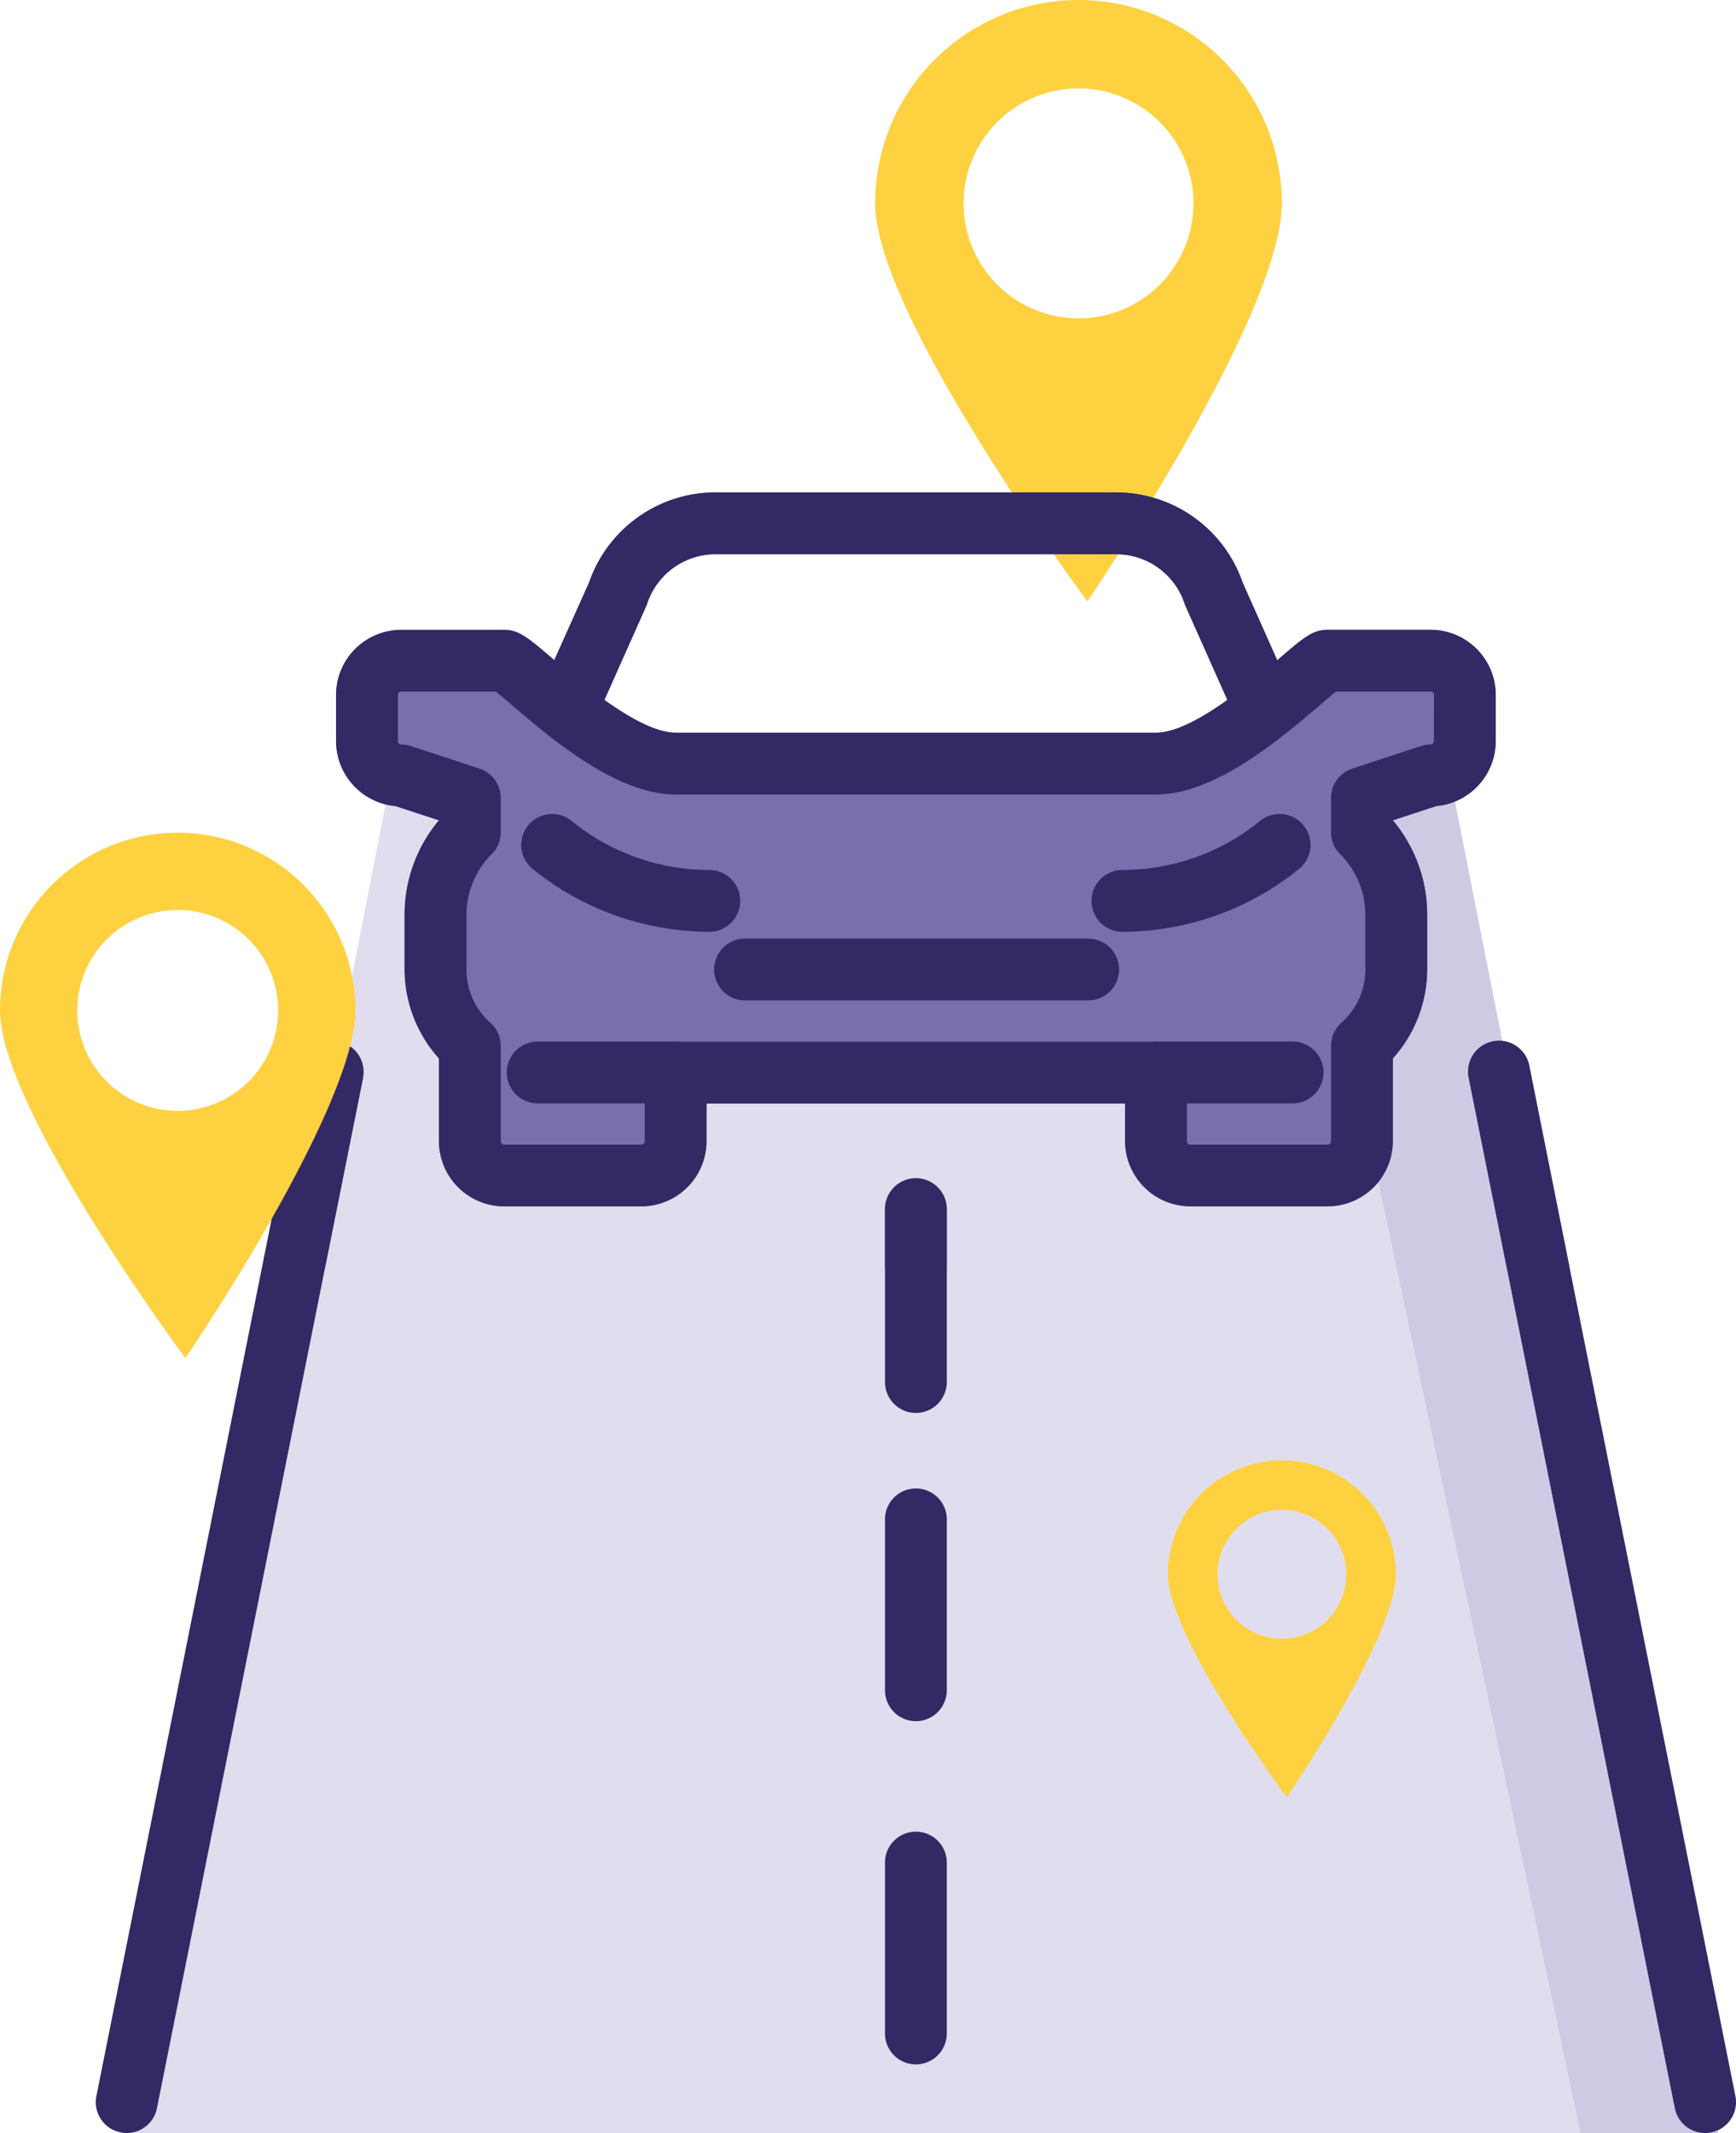 <svg height="130.345" viewBox="0 0 106.109 130.345" width="106.109" xmlns="http://www.w3.org/2000/svg"><path d="m124.136 172.875-16.574 85.06h97.271l-17.367-87.874-21.8 8.718-26.935-.157z" fill="#b3aed6" opacity=".4" transform="translate(-99.819 -127.59)"/><path d="m227.394 70.356a12.43 12.43 0 0 0 -12.428 12.429c0 6.863 12.969 24.317 12.969 24.317s11.888-17.454 11.888-24.317a12.431 12.431 0 0 0 -12.429-12.429zm0 19.454a7.025 7.025 0 1 1 7.025-7.025 7.025 7.025 0 0 1 -7.025 7.025z" fill="#fed141" transform="translate(-161.473 -70.356)"/><path d="m301.7 257.935h-8.4l-16.992-79.914 8.02-7.961z" fill="#b3aed6" opacity=".4" transform="translate(-196.69 -127.59)"/><path d="m207.3 176.07a1.888 1.888 0 1 0 -3.7.746l2.313 11.55h3.844zm-2.059-19.879v-2.814a3.986 3.986 0 0 0 -3.985-3.985h-6.29c-.906 0-1.464.472-2.946 1.747a1.568 1.568 0 0 1 -.132.113l-2.115-4.75a8.18 8.18 0 0 0 -7.735-5.506h-24.486a8.176 8.176 0 0 0 -7.725 5.506l-2.125 4.741a1.488 1.488 0 0 1 -.123-.1c-1.492-1.275-2.049-1.747-2.946-1.747h-6.289a3.986 3.986 0 0 0 -3.985 3.985v2.814a4 4 0 0 0 3.636 3.976l2.653.869a8.954 8.954 0 0 0 -2.1 5.789v3.324a8.183 8.183 0 0 0 2.1 5.44v5.052a3.992 3.992 0 0 0 3.985 3.985h8.386a3.992 3.992 0 0 0 3.981-3.99v-2.3h25.583v2.3a4 4 0 0 0 3.995 3.985h8.386a3.992 3.992 0 0 0 3.985-3.985v-5.052a8.183 8.183 0 0 0 2.1-5.44v-3.324a8.953 8.953 0 0 0 -2.1-5.789l2.654-.869a4 4 0 0 0 3.64-3.976zm-51.931-8.235a1.331 1.331 0 0 0 .066-.17 4.4 4.4 0 0 1 4.174-3.012h24.49a4.407 4.407 0 0 1 4.184 3.012 1.219 1.219 0 0 0 .066.17l2.55 5.723c-1.511 1.076-3.136 2-4.363 2h-29.362c-1.218 0-2.842-.926-4.353-2zm16.49 34.988a1.883 1.883 0 0 0 -1.889 1.889v3.532h3.777v-3.532a1.889 1.889 0 0 0 -1.888-1.889zm-35.282-8.358a1.9 1.9 0 0 0 -2.229 1.483l-.34 1.7v10.6h1.738l2.313-11.553a1.9 1.9 0 0 0 -1.481-2.229z" fill="#796eae" transform="translate(-113.819 -110.905)"/><g fill="#332965"><path d="m211.733 155.095a1.836 1.836 0 0 1 -.765.17 1.9 1.9 0 0 1 -1.728-1.124l-.208-.463-2.55-5.723a1.215 1.215 0 0 1 -.066-.17 4.407 4.407 0 0 0 -4.184-3.012h-24.487a4.4 4.4 0 0 0 -4.174 3.012 1.333 1.333 0 0 1 -.066.17l-2.55 5.723-.208.463a1.892 1.892 0 0 1 -3.456-1.539l.6-1.36 2.125-4.741a8.177 8.177 0 0 1 7.725-5.506h24.488a8.18 8.18 0 0 1 7.735 5.506l2.115 4.75.6 1.351a1.886 1.886 0 0 1 -.946 2.493z" transform="translate(-134.012 -110.905)"/><path d="m214.615 208.783h-20.972a1.889 1.889 0 0 1 0-3.777h20.973a1.889 1.889 0 1 1 0 3.777z" transform="translate(-148.148 -147.649)"/><path d="m204.5 160.705h-6.29c-.906 0-1.464.472-2.946 1.747a1.571 1.571 0 0 1 -.132.113c-.765.661-1.87 1.587-3.05 2.427-1.511 1.076-3.136 2-4.363 2h-29.359c-1.218 0-2.842-.926-4.353-2-1.181-.84-2.286-1.775-3.06-2.437a1.49 1.49 0 0 1 -.123-.1c-1.492-1.275-2.049-1.747-2.946-1.747h-6.289a3.986 3.986 0 0 0 -3.985 3.985v2.807a4 4 0 0 0 3.636 3.976l2.653.869a8.954 8.954 0 0 0 -2.1 5.789v3.324a8.183 8.183 0 0 0 2.1 5.44v5.052a3.992 3.992 0 0 0 3.985 3.985h8.386a3.992 3.992 0 0 0 3.985-3.985v-2.3h25.583v2.3a4 4 0 0 0 3.995 3.985h8.386a3.992 3.992 0 0 0 3.985-3.985v-5.05a8.184 8.184 0 0 0 2.1-5.44v-3.324a8.953 8.953 0 0 0 -2.1-5.789l2.654-.869a4 4 0 0 0 3.636-3.976v-2.812a3.986 3.986 0 0 0 -3.988-3.985zm.207 6.8a.209.209 0 0 1 -.207.208 2.052 2.052 0 0 0 -.586.095l-4.193 1.379a1.876 1.876 0 0 0 -1.3 1.794v2.1a1.856 1.856 0 0 0 .557 1.332 5.267 5.267 0 0 1 1.539 3.73v3.324a4.337 4.337 0 0 1 -1.473 3.258 1.894 1.894 0 0 0 -.623 1.407v5.827a.21.21 0 0 1 -.208.208h-8.386a.212.212 0 0 1 -.217-.208v-4.193a1.882 1.882 0 0 0 -1.889-1.889h-29.361a1.888 1.888 0 0 0 -1.889 1.889v4.193a.21.21 0 0 1 -.208.208h-8.386a.21.21 0 0 1 -.208-.208v-5.827a1.894 1.894 0 0 0 -.623-1.407 4.337 4.337 0 0 1 -1.473-3.258v-3.324a5.268 5.268 0 0 1 1.539-3.73 1.856 1.856 0 0 0 .557-1.332v-2.1a1.888 1.888 0 0 0 -1.3-1.794l-4.193-1.379a2.051 2.051 0 0 0 -.585-.095.21.21 0 0 1 -.208-.208v-2.815a.2.2 0 0 1 .208-.208h5.78c.265.208.661.548 1 .84 2.38 2.031 6.375 5.449 9.992 5.449h29.361c3.627 0 7.612-3.418 10-5.449.34-.293.737-.633 1-.84h5.78a.2.2 0 0 1 .207.208z" transform="translate(-117.063 -122.219)"/><path d="m247.8 194.358a1.889 1.889 0 0 1 0-3.777 13.317 13.317 0 0 0 8.4-2.95 1.889 1.889 0 1 1 2.443 2.881 17.2 17.2 0 0 1 -10.843 3.846z" transform="translate(-179.237 -137.418)"/><path d="m175.753 194.357a17.2 17.2 0 0 1 -10.843-3.846 1.889 1.889 0 1 1 2.443-2.881 13.318 13.318 0 0 0 8.4 2.95 1.889 1.889 0 0 1 0 3.777z" transform="translate(-132.356 -137.417)"/><path d="m172.49 223.554h-8.39a1.889 1.889 0 1 1 0-3.777h8.389a1.889 1.889 0 1 1 0 3.777z" transform="translate(-131.19 -156.128)"/><path d="m261.115 223.554h-8.389a1.889 1.889 0 0 1 0-3.777h8.389a1.889 1.889 0 0 1 0 3.777z" transform="translate(-182.063 -156.128)"/><path d="m119.456 222.036-2.314 11.55-10.275 51.365a1.888 1.888 0 0 1 -1.851 1.52 1.613 1.613 0 0 1 -.368-.038 1.882 1.882 0 0 1 -1.483-2.219l12.235-61.224.34-1.7a1.893 1.893 0 1 1 3.711.746z" transform="translate(-97.273 -156.125)"/><path d="m314.915 286.433a1.619 1.619 0 0 1 -.368.038 1.887 1.887 0 0 1 -1.851-1.52l-10.275-51.365-2.313-11.55a1.888 1.888 0 1 1 3.7-.746l2.456 12.3 10.136 50.624a1.889 1.889 0 0 1 -1.485 2.219z" transform="translate(-210.326 -156.125)"/><path d="m220.151 241.364v10.482a1.889 1.889 0 1 1 -3.777 0v-10.482a1.889 1.889 0 1 1 3.777 0z" transform="translate(-162.281 -167.436)"/><path d="m218.261 298.049a1.889 1.889 0 0 1 -1.889-1.889v-10.486a1.889 1.889 0 0 1 3.777 0v10.486a1.889 1.889 0 0 1 -1.888 1.889z" transform="translate(-162.279 -192.871)"/><path d="m218.261 347.285a1.889 1.889 0 0 1 -1.889-1.889v-10.486a1.889 1.889 0 0 1 3.777 0v10.49a1.889 1.889 0 0 1 -1.888 1.885z" transform="translate(-162.279 -221.134)"/></g><path d="m100.245 189.811a10.862 10.862 0 0 0 -10.86 10.86c0 6 11.332 21.249 11.332 21.249s10.389-15.252 10.389-21.249a10.862 10.862 0 0 0 -10.861-10.86zm0 17a6.138 6.138 0 1 1 6.139-6.139 6.139 6.139 0 0 1 -6.139 6.138z" fill="#fed141" transform="translate(-89.385 -138.927)"/><path d="m263.933 279.854a6.967 6.967 0 0 0 -6.966 6.966c0 3.847 7.269 13.63 7.269 13.63s6.663-9.783 6.663-13.63a6.967 6.967 0 0 0 -6.966-6.966zm0 10.9a3.937 3.937 0 1 1 3.937-3.938 3.937 3.937 0 0 1 -3.937 3.941z" fill="#fed141" transform="translate(-185.582 -190.615)"/></svg>